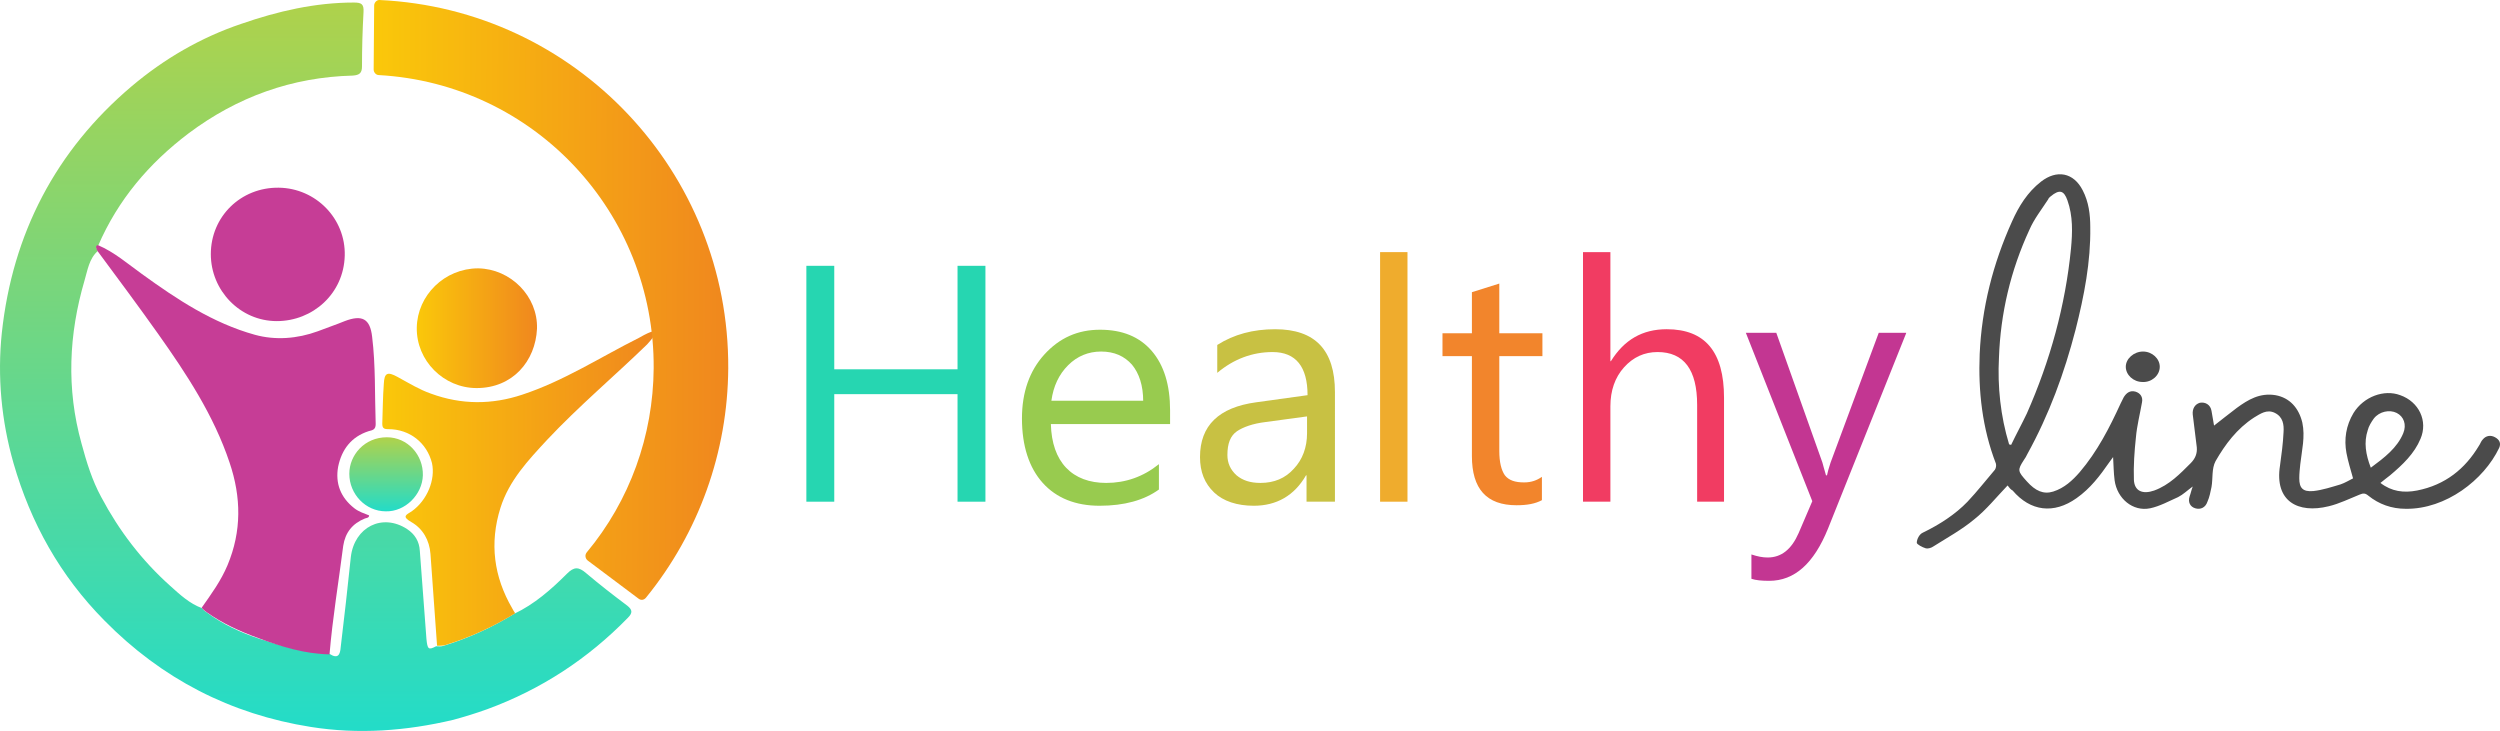 <svg xmlns="http://www.w3.org/2000/svg" xmlns:xlink="http://www.w3.org/1999/xlink" version="1.1" id="Layer_1" x="0px" y="0px" style="enable-background:new 0 0 566.9 566.9;" xml:space="preserve" viewBox="40.24 211.8 492.83 144.1">
<style type="text/css">
	.st0{fill:url(#SVGID_1_);}
	.st1{fill:url(#SVGID_2_);}
	.st2{fill:#C63D96;}
	.st3{fill:url(#SVGID_3_);}
	.st4{fill:url(#SVGID_4_);}
	.st5{fill:#26D6B1;}
	.st6{fill:#98CB4F;}
	.st7{fill:#C8C143;}
	.st8{fill:#EFAC2D;}
	.st9{fill:#F2852C;}
	.st10{fill:#F13C62;}
	.st11{fill:#C33692;}
	.st12{fill:#4B4B4B;}
	.st13{fill:url(#SVGID_5_);}
</style>
<linearGradient id="SVGID_1_" gradientUnits="userSpaceOnUse" x1="102.276" y1="212.172" x2="102.276" y2="355.711">
	<stop offset="0" style="stop-color:#AFD24B"/>
	<stop offset="1" style="stop-color:#23DCC8"/>
</linearGradient>
<path class="st0" d="M105.2,340.7c1.7,1.1,2.1,0.1,2.2-1.3c0.7-5.9,1.4-11.9,2-17.8c0.7-5.9,6.2-8.7,11.1-5.5c1.5,1,2.4,2.4,2.5,4.3  c0.4,5.8,0.9,11.5,1.3,17.3c0.2,2.1,0.4,2.3,1.9,1.5c0.5,0,1,0.1,1.5-0.1c4.9-1.5,9.5-3.6,13.9-6.3c4-1.9,7.3-4.8,10.4-7.9  c1.4-1.4,2.3-1.4,3.8-0.1c2.6,2.2,5.3,4.3,8.1,6.4c1,0.8,1.1,1.4,0.1,2.4c-7.9,8.1-17.1,14.1-27.7,18c-2.2,0.8-4.5,1.5-6.7,2.1  c-9.3,2.2-18.7,2.9-28.1,1.4c-15.8-2.5-29.4-9.5-40.7-21c-8.7-8.8-14.5-19.2-17.9-31c-2.4-8.4-3.2-17.1-2.3-25.7  c2.1-19.5,10.6-35.9,25.6-48.6c6.4-5.4,13.6-9.6,21.6-12.3c7.2-2.5,14.6-4.2,22.2-4.2c1.5,0,2,0.3,1.9,1.9  c-0.2,3.6-0.3,7.1-0.3,10.7c0,1.3-0.5,1.7-1.8,1.8c-12,0.3-22.8,4.2-32.4,11.4c-7.8,5.9-13.9,13.1-17.8,22.1  c-0.6,0.3-0.2,0.7-0.1,1.1c-1.7,1.5-2,3.8-2.6,5.8c-3.1,10.6-3.6,21.3-0.6,32.1c1,3.7,2.1,7.3,3.9,10.6c3.5,6.6,8,12.5,13.6,17.5  c1.9,1.7,3.8,3.5,6.3,4.4c0.2,0.4,0.6,0.6,1,0.9c3.1,2.3,6.6,3.9,10.2,5.1C95.7,339.1,100.3,340.5,105.2,340.7z"/>
<linearGradient id="SVGID_2_" gradientUnits="userSpaceOnUse" x1="116.368" y1="298.066" x2="116.368" y2="312.617">
	<stop offset="0" style="stop-color:#AFD24B"/>
	<stop offset="1" style="stop-color:#23DCC8"/>
</linearGradient>
<path class="st1" d="M123.6,305.5c-0.1,3.8-3.5,7.2-7.3,7.1c-4,0-7.2-3.4-7.2-7.4c0-3.7,3-7.2,7.4-7.2  C120.6,298,123.7,301.5,123.6,305.5z"/>
<path class="st2" d="M105.2,340.8c-4.9-0.1-9.5-1.5-14-3.2c-3.6-1.3-7.1-2.9-10.2-5.1c-0.4-0.3-0.7-0.5-1-0.9  c1.9-2.7,3.8-5.3,5.1-8.4c2.8-6.7,2.7-13.4,0.4-20.2c-3.1-9.3-8.5-17.5-14.1-25.4c-3.9-5.5-8-11-12-16.4c-0.1-0.4-0.5-0.8,0.1-1.1  c3.3,1.4,5.9,3.7,8.7,5.7c6.9,5,14,9.7,22.3,12c4,1.1,8.3,0.8,12.4-0.7c1.8-0.7,3.6-1.3,5.3-2c3.4-1.3,5-0.5,5.4,3.1  c0.7,5.7,0.5,11.4,0.7,17.2c0,1.1-0.6,1.2-1.4,1.4c-3.4,1.1-5.3,3.6-6,7c-0.6,3.3,0.5,6.1,3.2,8.2c0.9,0.7,1.9,1,2.9,1.4  c0,0.5-0.5,0.5-0.8,0.6c-2.5,1-3.9,2.8-4.3,5.4C107,326.5,105.8,333.6,105.2,340.8z"/>
<path class="st2" d="M81.8,261.9c0-7.4,5.9-13.2,13.4-13.1c7.3,0.1,13.2,6.1,13,13.4c-0.2,7.5-6.3,12.9-13.4,12.9  C87.6,275.1,81.8,269.1,81.8,261.9z"/>
<linearGradient id="SVGID_3_" gradientUnits="userSpaceOnUse" x1="115.499" y1="308.12" x2="169.346" y2="308.12">
	<stop offset="0" style="stop-color:#FAC80A"/>
	<stop offset="1" style="stop-color:#F0871E"/>
</linearGradient>
<path class="st3" d="M141.8,332.7c-4.4,2.7-9,4.8-13.9,6.3c-0.5,0.1-1,0.1-1.5,0.1c-0.4-6-0.9-12.1-1.3-18.1c-0.2-2.7-1.5-5-3.8-6.3  c-1.9-1.1-1-1.4,0.1-2.1c3.1-2.2,4.7-6.3,4-9.5c-1-4-4.4-6.7-8.6-6.7c-0.9,0-1.2-0.2-1.2-1.1c0.1-2.6,0.1-5.2,0.3-7.8  c0.1-2.2,0.7-2.5,2.7-1.4c2.2,1.2,4.3,2.5,6.6,3.3c6,2.2,12,2.2,18,0.2c8.2-2.7,15.4-7.4,23-11.2c5.9-3.4,1.9,1,1.6,1.3  c-6.5,6.3-13.5,12.2-19.7,18.8c-3.7,4-7.5,8-9.2,13.4c-2.2,7-1.3,13.6,2.3,19.8C141.4,332.1,141.6,332.4,141.8,332.7z"/>
<linearGradient id="SVGID_4_" gradientUnits="userSpaceOnUse" x1="122.377" y1="276.489" x2="146.078" y2="276.489">
	<stop offset="0" style="stop-color:#FAC80A"/>
	<stop offset="1" style="stop-color:#F0871E"/>
</linearGradient>
<path class="st4" d="M134.2,288.3c-6.5,0-11.9-5.4-11.8-11.9c0.1-6.4,5.5-11.7,12.1-11.7c6.4,0.1,11.8,5.5,11.6,11.9  C145.8,283,141.3,288.3,134.2,288.3z"/>
<g>
	<path class="st5" d="M234.5,310.7H229v-21.2h-24.3v21.2h-5.5v-46.5h5.5v20.4H229v-20.4h5.5V310.7z"/>
	<path class="st6" d="M271.1,295.4h-23.7c0.1,3.7,1.1,6.6,3,8.6c1.9,2,4.6,3,7.9,3c3.8,0,7.3-1.2,10.4-3.7v5   c-2.9,2.1-6.8,3.2-11.7,3.2c-4.7,0-8.5-1.5-11.2-4.5c-2.7-3-4.1-7.3-4.1-12.7c0-5.2,1.5-9.4,4.4-12.6c3-3.3,6.6-4.9,11-4.9   s7.8,1.4,10.2,4.2c2.4,2.8,3.6,6.7,3.6,11.7V295.4z M265.6,290.9c0-3.1-0.8-5.5-2.2-7.2c-1.5-1.7-3.5-2.6-6.1-2.6   c-2.5,0-4.7,0.9-6.5,2.7c-1.8,1.8-2.9,4.1-3.3,7H265.6z"/>
	<path class="st7" d="M303.2,310.7h-5.4v-5.2h-0.1c-2.3,4-5.8,6-10.3,6c-3.3,0-6-0.9-7.8-2.6c-1.9-1.8-2.8-4.1-2.8-7   c0-6.2,3.7-9.8,11.1-10.8l10.1-1.4c0-5.6-2.3-8.5-6.9-8.5c-4,0-7.7,1.4-10.9,4.1v-5.5c3.3-2.1,7.1-3.1,11.4-3.1   c7.9,0,11.8,4.1,11.8,12.4V310.7z M297.8,293.9l-8.1,1.1c-2.5,0.3-4.4,1-5.6,1.8c-1.3,0.9-1.9,2.4-1.9,4.7c0,1.6,0.6,2.9,1.8,4   c1.2,1,2.7,1.5,4.7,1.5c2.7,0,4.9-0.9,6.6-2.8c1.7-1.8,2.6-4.2,2.6-7V293.9z"/>
	<path class="st8" d="M317.7,310.7h-5.4v-49.2h5.4V310.7z"/>
	<path class="st9" d="M344.2,310.4c-1.3,0.7-2.9,1-5,1c-5.9,0-8.8-3.2-8.8-9.7V282h-5.8v-4.5h5.8v-8.1l5.4-1.7v9.8h8.5v4.5h-8.5   v18.7c0,2.2,0.4,3.8,1.1,4.8c0.8,1,2,1.4,3.8,1.4c1.4,0,2.5-0.4,3.5-1.1V310.4z"/>
	<path class="st10" d="M380.2,310.7h-5.4v-19.1c0-6.9-2.6-10.4-7.8-10.4c-2.6,0-4.8,1-6.6,3c-1.8,2-2.7,4.6-2.7,7.7v18.8h-5.4v-49.2   h5.4V283h0.1c2.6-4.2,6.2-6.3,11-6.3c7.6,0,11.3,4.5,11.3,13.5V310.7z"/>
	<path class="st11" d="M416,277.5L400.6,316c-2.8,6.9-6.6,10.3-11.6,10.3c-1.4,0-2.6-0.1-3.5-0.4v-4.8c1.2,0.4,2.2,0.6,3.2,0.6   c2.7,0,4.7-1.6,6.1-4.8l2.7-6.3l-13.1-33.2h6l9.1,25.6c0.1,0.3,0.3,1.2,0.7,2.5h0.2c0.1-0.5,0.3-1.3,0.7-2.5l9.5-25.6H416z"/>
</g>
<g>
	<path class="st12" d="M436,307.5c-2.2,2.3-4.2,4.8-6.6,6.7c-2.4,2-5.3,3.6-8,5.3c-0.4,0.3-1.1,0.5-1.5,0.4   c-0.7-0.2-1.8-0.8-1.8-1.1c0-0.7,0.5-1.7,1.2-2c3.3-1.6,6.4-3.6,8.8-6.1c1.9-2,3.6-4.2,5.4-6.3c0.2-0.3,0.3-0.8,0.2-1.2   c-2.7-7-3.5-14.3-3.2-21.6c0.4-9.1,2.6-17.8,6.4-26.2c1.3-2.9,3-5.7,5.7-7.8c3.1-2.4,6.4-1.8,8.2,1.7c1.2,2.3,1.5,4.8,1.5,7.3   c0.1,6.8-1.2,13.5-2.9,20.2c-2.2,8.5-5.2,16.7-9.5,24.5c-0.2,0.4-0.4,0.8-0.7,1.2c-1.3,2-1.2,2.2,0.6,4.2c1.7,1.9,3.3,2.6,5.2,2   c2.2-0.7,3.8-2.2,5.2-3.8c3.5-4.1,5.9-8.8,8.1-13.6c0.2-0.4,0.4-0.8,0.6-1.2c0.5-0.8,1.2-1.4,2.3-1.1c1,0.3,1.5,1.1,1.3,2.1   c-0.4,2.3-1,4.6-1.2,6.9c-0.3,2.8-0.5,5.6-0.4,8.4c0.1,2.2,1.7,2.9,4,2.1c3-1.1,5.1-3.3,7.2-5.4c0.9-0.9,1.3-1.9,1.2-3.1   c-0.3-2.2-0.5-4.3-0.8-6.5c-0.1-1.1,0.4-2,1.4-2.3c1.1-0.2,2.1,0.4,2.3,1.6c0.2,1.1,0.4,2.3,0.5,2.9c1.3-1,2.9-2.3,4.5-3.5   c2.2-1.6,4.5-3,7.6-2.5c2.8,0.5,4.6,2.5,5.3,5.4c0.6,2.8-0.1,5.5-0.4,8.2c-0.1,0.9-0.2,1.9-0.2,2.8c0,1.9,0.7,2.7,2.8,2.5   c1.8-0.2,3.6-0.8,5.3-1.3c0.9-0.3,1.7-0.8,2.5-1.2c-0.5-1.8-1-3.4-1.3-5c-0.5-2.7-0.1-5.4,1.4-7.9c2-3.2,6-4.7,9.2-3.5   c3.7,1.3,5.5,5.1,4,8.6c-1.2,2.9-3.5,5.1-6,7.2c-0.6,0.5-1.2,0.9-1.9,1.5c2.2,1.7,4.6,2,7.2,1.5c5.6-1.1,9.5-4.3,12.2-8.8   c0.3-0.4,0.4-0.9,0.8-1.3c0.6-0.7,1.5-0.9,2.4-0.4c0.9,0.5,1.2,1.2,0.8,2.1c-3,6.3-10.5,12.1-18.4,12c-2.8,0-5.3-0.9-7.4-2.6   c-0.6-0.5-1-0.5-1.7-0.2c-2,0.8-4,1.8-6.1,2.3c-6.1,1.5-10.7-1-9.6-8c0.3-2.2,0.6-4.4,0.7-6.6c0.1-1.5-0.1-3-1.7-3.8   c-1.6-0.8-2.9,0.2-4.1,0.9c-3.4,2.2-5.7,5.3-7.6,8.6c-0.8,1.5-0.5,3.4-0.8,5.1c-0.2,1-0.4,2-0.8,2.9c-0.4,1.2-1.4,1.6-2.4,1.3   c-1-0.3-1.5-1.2-1.1-2.4c0.2-0.5,0.3-1.1,0.6-1.9c-1.1,0.8-1.9,1.6-2.9,2.1c-1.8,0.8-3.6,1.8-5.5,2.2c-3.4,0.7-6.5-1.9-7-5.5   c-0.2-1.5-0.2-3-0.3-4.6c-0.3,0.4-0.5,0.7-0.8,1.1c-1.8,2.6-3.7,5.1-6.4,7c-4.5,3.2-9.1,2.6-12.6-1.5   C436.6,308.3,436.3,307.9,436,307.5z M436.3,299.4c0.1,0,0.3,0.1,0.4,0.1c1-2.1,2.1-4.1,3.1-6.2c4.6-10.4,7.6-21.3,8.7-32.5   c0.3-3.2,0.4-6.4-0.7-9.5c-0.7-2-1.6-2.2-3.3-0.8c-0.2,0.2-0.4,0.3-0.5,0.6c-1.3,2-2.8,3.9-3.7,6c-3.7,8-5.7,16.5-6,25.2   C434,288,434.6,293.8,436.3,299.4z M507.6,304c2.7-2,5.2-3.9,6.4-6.8c0.7-1.7,0.1-3.3-1.3-4c-1.4-0.7-3.4-0.3-4.5,1.1   c-0.5,0.7-1,1.5-1.2,2.3C506.2,299,506.6,301.4,507.6,304z"/>
	<path class="st12" d="M462.7,281.1c1.8,0,3.3,1.4,3.3,3c0,1.7-1.6,3.1-3.4,3c-1.8,0-3.3-1.4-3.3-3   C459.3,282.5,460.9,281.1,462.7,281.1z"/>
</g>
<linearGradient id="SVGID_5_" gradientUnits="userSpaceOnUse" x1="113.554" y1="272.068" x2="182.577" y2="272.068" gradientTransform="matrix(1.019 5.695322e-03 -5.702065e-03 1.02 -0.453 -7.411)">
	<stop offset="0" style="stop-color:#FAC80A"/>
	<stop offset="1" style="stop-color:#F0871E"/>
</linearGradient>
<path class="st13" d="M114,212.9l-0.1,12.6c0,0.6,0.5,1.1,1,1.1c30.6,1.7,54.4,27.1,54.2,57.8c-0.1,13.3-4.7,26.1-13.2,36.3  c-0.4,0.5-0.3,1.2,0.2,1.6l10,7.5c0.5,0.4,1.1,0.3,1.5-0.2c10.4-12.8,16.1-28.7,16.2-45.2c0.2-38.7-30.1-70.8-68.8-72.6  C114.5,211.8,114,212.3,114,212.9z"/>
</svg>